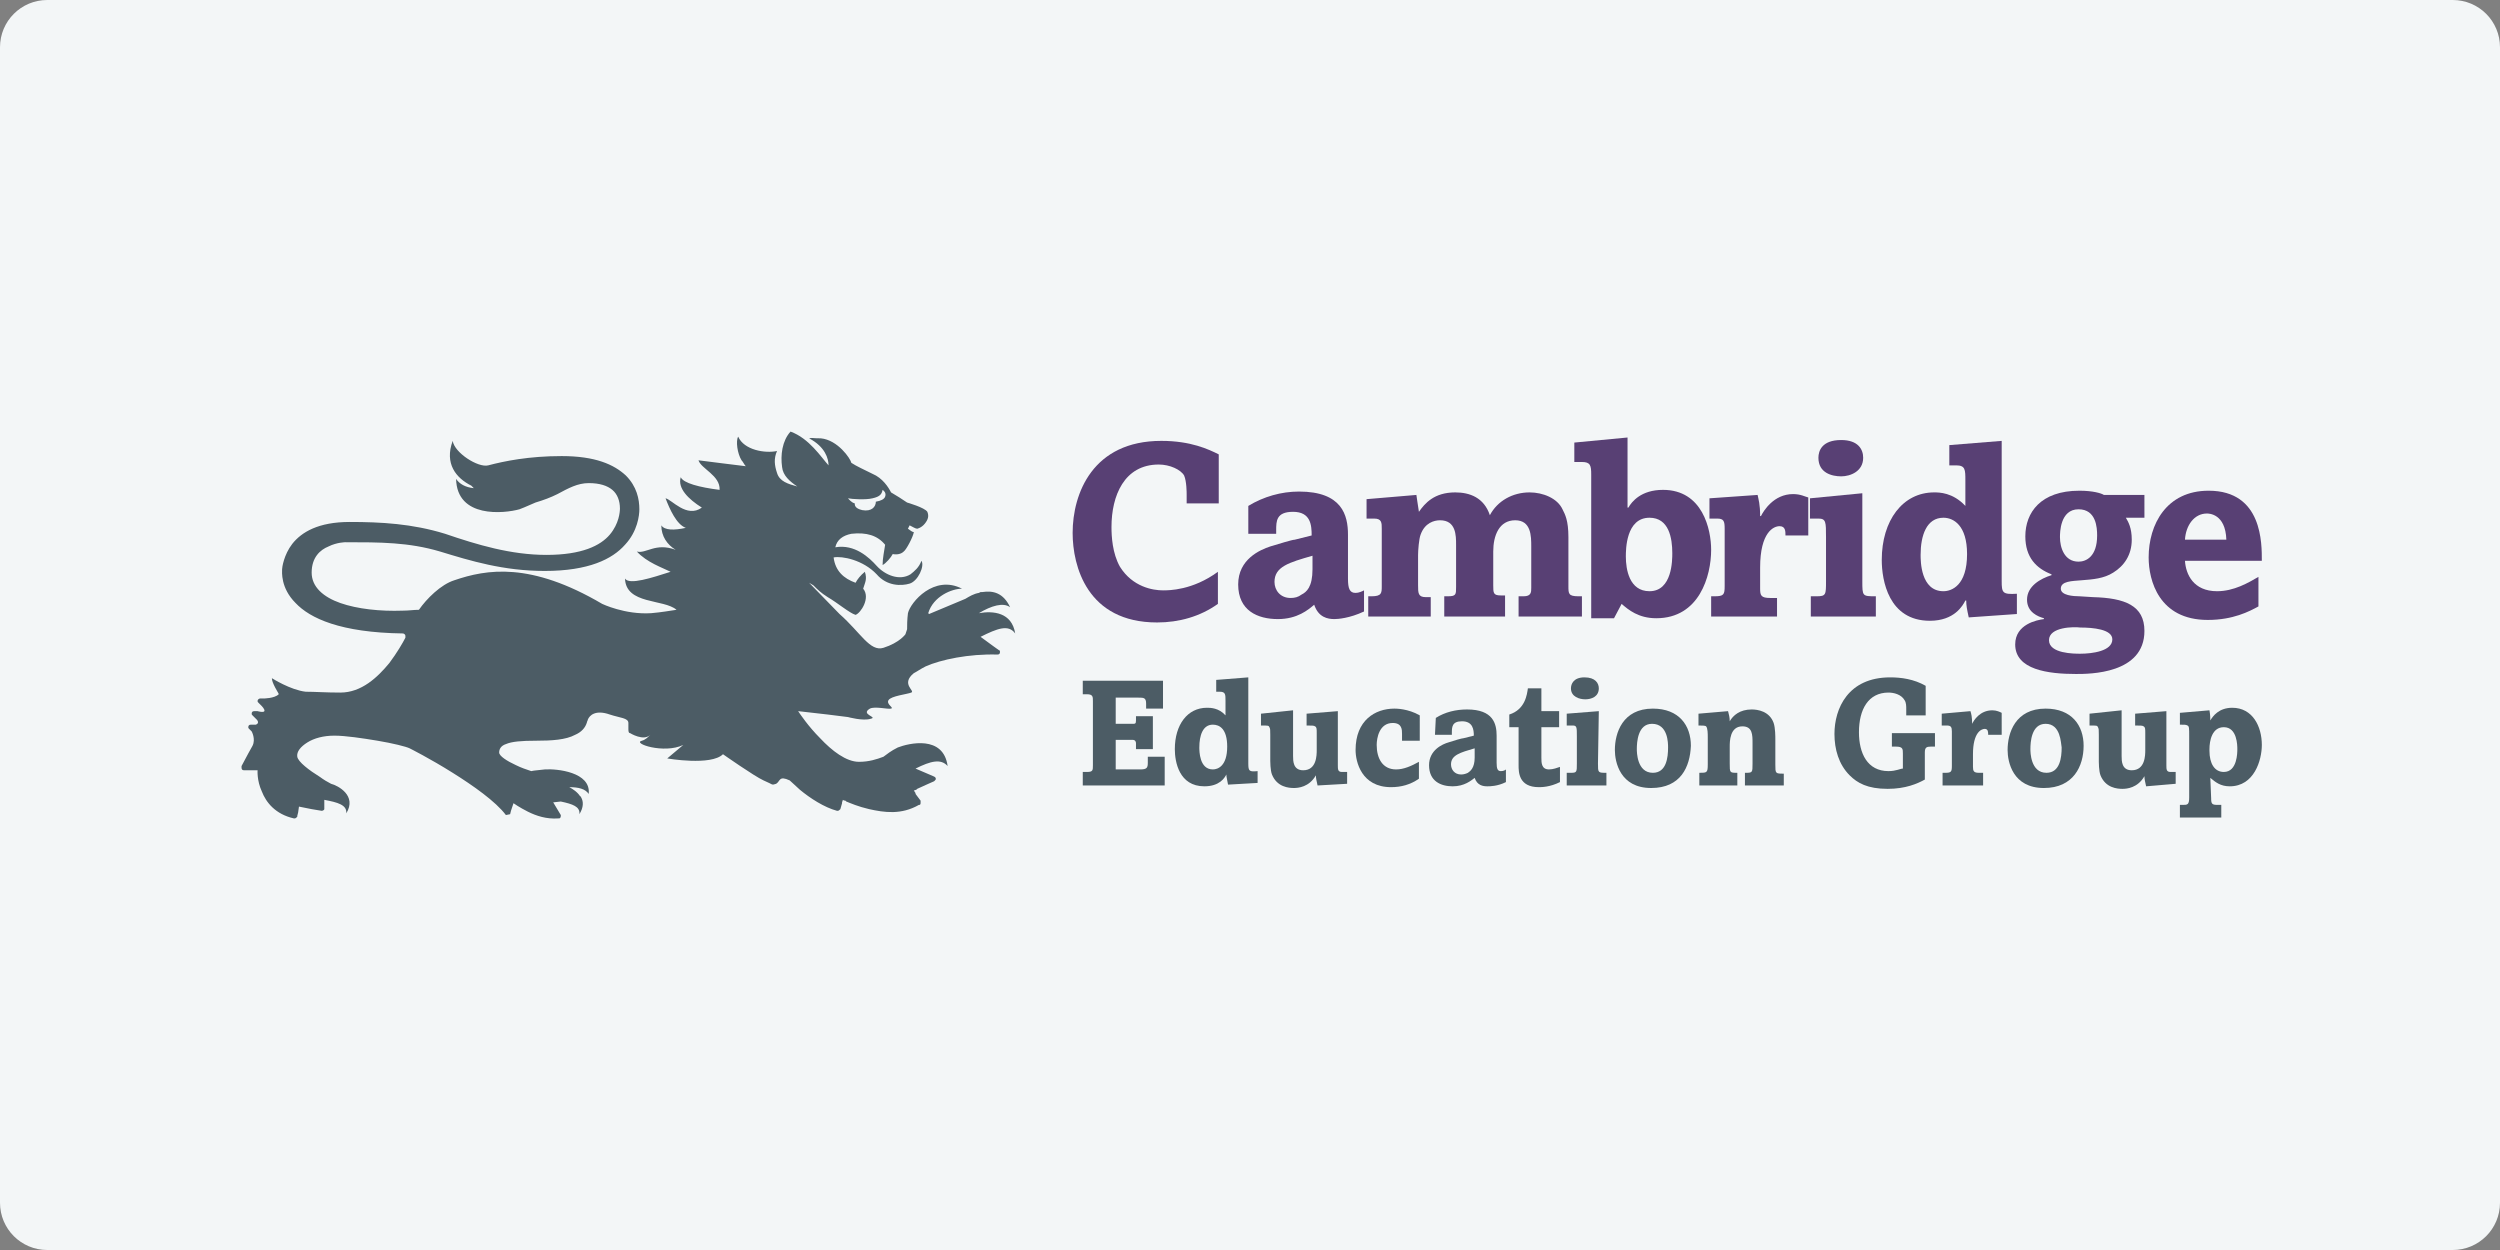 <?xml version="1.0" encoding="utf-8"?>
<!-- Generator: Adobe Illustrator 25.0.0, SVG Export Plug-In . SVG Version: 6.00 Build 0)  -->
<svg version="1.1" id="Layer_1" xmlns="http://www.w3.org/2000/svg" xmlns:xlink="http://www.w3.org/1999/xlink" x="0px" y="0px"
	 viewBox="0 0 296 148" style="enable-background:new 0 0 296 148;" xml:space="preserve">
<rect x="0" y="0" width="296" height="148" fill="#808080" stroke="none"/>
<style type="text/css">
	.st0{fill:#F3F6F7;}
	.st1{fill:#B82234;}
	.st2{fill:#FDB515;}
	.st3{fill:#FFFFFF;}
	.st4{fill:#006599;}
	.st5{fill:#1B3E6F;}
	.st6{fill-rule:evenodd;clip-rule:evenodd;fill:#1B3E6F;}
	.st7{fill:#041E42;}
	.st8{fill:#414042;}
	.st9{fill:#213232;}
	.st10{fill:#E9212D;}
	.st11{fill:#333333;}
	.st12{clip-path:url(#SVGID_2_);fill:#EE0C25;}
	.st13{clip-path:url(#SVGID_2_);}
	.st14{fill:#921A13;}
	.st15{fill:#09577A;}
	.st16{fill:#1792D1;}
	.st17{fill:#043951;}
	.st18{fill:#E0251F;}
	.st19{fill:#0D6B91;}
	.st20{fill:#3A3C42;}
	.st21{fill:#584074;}
	.st22{fill:#4C5C65;}
	.st23{fill:#26AC4F;}
	.st24{fill:#CCD22C;}
	.st25{fill:#6D809B;}
	.st26{fill:#032D4C;}
	.st27{fill:#CA9722;}
	.st28{fill:#231F20;}
	.st29{fill:#82BA11;}
	.st30{fill:#1D1750;}
	.st31{fill:#27628D;}
	.st32{fill:#3AC0D0;}
	.st33{fill:#FF6D3A;}
	.st34{fill:#C3A481;}
	.st35{fill:#05396F;}
	.st36{fill:#4181C7;}
</style>
<path class="st0" d="M290.4,148H5.6c-3.1,0-5.6-2.5-5.6-5.6V5.6C0,2.5,2.5,0,5.6,0h284.8c3.1,0,5.6,2.5,5.6,5.6v136.8
	C296,145.5,293.5,148,290.4,148z"/>
<g>
	<path class="st21" d="M144.3,59.6h-3.8v-1c0-0.3,0-1.6-0.3-2.3c-0.4-0.7-1.7-1.3-3-1.3c-4.1,0-5.6,3.7-5.6,7.4c0,1.1,0.1,3.1,1,4.7
		c1.5,2.4,3.9,2.8,5.1,2.8c0.7,0,3.5,0,6.5-2.2v3.8c-2.1,1.5-4.6,2.2-7.2,2.2c-8.3,0-10-6.7-10-10.6c0-4.7,2.4-10.9,10.5-10.9
		c3.5,0,5.6,1,6.8,1.6V59.6z"/>
	<path class="st21" d="M147.8,59.9c1.8-1.1,3.9-1.7,6-1.7c5.1,0,5.8,2.8,5.8,5.1v5.2c0,1.2,0.2,1.7,0.9,1.7c0.4,0,0.8-0.2,1-0.3v2.5
		c-1.7,0.8-3.1,0.9-3.5,0.9c-0.8,0-1.9-0.2-2.4-1.7c-0.7,0.6-2,1.7-4.3,1.7c-2.4,0-4.7-1-4.7-4.1c0-3,2.6-4.1,3.8-4.5
		c1-0.3,2.6-0.8,2.9-0.8l2-0.5c0-1.2-0.1-2.8-2.2-2.8c-2,0-2,1.1-2,2.2v0.4h-3.3L147.8,59.9L147.8,59.9z M155.4,65.8
		c-2.8,0.8-4.5,1.3-4.5,3.1c0,1,0.7,1.9,1.9,1.9c0.5,0,0.9-0.1,1.3-0.4c0.6-0.3,1.3-0.9,1.3-3L155.4,65.8L155.4,65.8z"/>
	<path class="st21" d="M167.7,58.6c0.1,0.6,0.1,0.8,0.3,2c0.7-1,1.8-2.3,4.3-2.3c1.7,0,3.4,0.6,4.1,2.7c0.9-1.7,2.7-2.7,4.7-2.7
		c1.6,0,3.3,0.7,3.9,2c0.3,0.6,0.7,1.3,0.7,3.3v5.8c0,0.9,0,1.2,1.2,1.2h0.4V73h-7.5v-2.4h0.6c0.9,0,0.9-0.5,0.9-1v-4.9
		c0-1.2,0-3.1-1.9-3.1c-1.9,0-2.6,1.8-2.6,3.7v4c0,0.9,0,1.2,0.9,1.2h0.5V73H171v-2.4h0.4c1,0,1-0.2,1-1.1v-5c0-1.1,0-2.9-1.9-2.9
		c-0.7,0-1.8,0.3-2.3,1.7c-0.2,0.5-0.3,1.9-0.3,2.4v3.6c0,0.9,0,1.4,0.9,1.4h0.6V73H162v-2.4h0.4c1.2,0,1.2-0.4,1.2-1.2v-6.8
		c0-0.7,0-1.2-0.9-1.2h-0.9v-2.3L167.7,58.6z"/>
	<path class="st21" d="M192.7,51.8v8.3h0.1c0.4-0.7,1.5-2.1,4.1-2.1c4.7,0,5.7,4.7,5.7,7.1c0,3.1-1.4,8.1-6.5,8.1
		c-2.1,0-3.3-1-4.1-1.7l-0.9,1.7h-2.7v-17c0-1.1-0.1-1.5-1.1-1.5h-0.9v-2.3L192.7,51.8z M192.5,65.9c0,1.5,0.4,4.1,2.8,4.1
		c2.7,0,2.7-3.7,2.7-4.5c0-1.8-0.4-4.2-2.7-4.2C192.5,61.3,192.5,65.1,192.5,65.9z"/>
	<path class="st21" d="M208.1,58.6c0.1,0.5,0.3,1.1,0.3,2.5h0.1c0.3-0.6,1.5-2.6,3.8-2.6c0.9,0,1.4,0.3,1.8,0.4v4.5h-2.7
		c0-0.5,0-1.1-0.7-1.1c-0.7,0-2.3,0.7-2.3,4.9v2.5c0,0.8,0.1,1.1,1.2,1.1h0.8V73h-7.8v-2.4h0.4c1.1,0,1.2-0.2,1.2-1.2v-6.8
		c0-0.9-0.1-1.2-0.9-1.2h-0.9V59L208.1,58.6z"/>
	<path class="st21" d="M220.5,68.8c0,1.8,0,1.8,1.6,1.8V73h-7.7v-2.4h0.7c1.1,0,1.1-0.2,1.1-1.8v-5.2c0-1.8,0-2.2-0.9-2.2
		c-0.3,0-0.4,0-1,0V59l6.2-0.6L220.5,68.8L220.5,68.8z M220.6,54.2c0,1.6-1.5,2.2-2.6,2.2c-1.1,0-2.7-0.4-2.7-2.2
		c0-0.8,0.4-2.1,2.7-2.1C220,52.1,220.6,53.2,220.6,54.2z"/>
	<path class="st21" d="M237,68.8c0,1.4,0.1,1.6,1.8,1.5v2.4l-5.7,0.4c-0.2-0.9-0.3-1.4-0.3-2h-0.1c-0.3,0.6-1.3,2.4-4.2,2.4
		c-4.9,0-5.7-4.8-5.7-7.2c0-4.7,2.5-8,6.2-8c0.6,0,2.2,0,3.7,1.6v-3c0-1.3,0-1.8-1.1-1.8h-0.8v-2.4l6.2-0.5L237,68.8L237,68.8z
		 M230.1,70c1,0,2.8-0.7,2.8-4.4c0-3.4-1.6-4.3-2.8-4.3c-2,0-2.7,2.1-2.7,4.4C227.4,66.4,227.4,70,230.1,70z"/>
	<path class="st21" d="M253.9,61.3h-2.2c0.3,0.5,0.7,1.2,0.7,2.6c0,1.8-0.9,3.1-2.2,3.9c-1.1,0.7-2.4,0.8-3.7,0.9
		c-1.2,0.1-2.5,0.1-2.5,1c0,0.8,1.5,0.9,2.2,0.9c0.2,0,1.4,0.1,1.6,0.1c3.8,0.1,6.1,1,6.1,4c0,5.1-6.5,5.1-8.1,5.1
		c-3.3,0-7.2-0.5-7.2-3.5c0-2.4,2.6-2.9,3.4-3v-0.1c-0.7-0.2-2-0.7-2-2.2c0-1.6,1.6-2.5,2.9-2.9v-0.1c-1.8-0.7-3.1-2-3.1-4.5
		c0-2.8,1.8-5.4,6.4-5.4c1.6,0,2.6,0.3,2.9,0.5h4.8L253.9,61.3L253.9,61.3z M242.6,75.8c0,1.6,3,1.6,3.7,1.6c1.4,0,3.8-0.3,3.8-1.7
		c0-1.2-2.3-1.4-3.8-1.4C245.6,74.2,242.6,74.2,242.6,75.8z M243.9,63.6c0,1.2,0.5,2.9,2.2,2.9c0.9,0,2.2-0.6,2.2-3.1
		c0-0.9-0.1-3.1-2.2-3.1C243.9,60.3,243.9,63.1,243.9,63.6z"/>
	<path class="st21" d="M258.7,66.4c0.1,1.6,1,3.6,3.8,3.6c2,0,3.7-1,4.9-1.7v3.5c-1.1,0.6-3,1.6-6,1.6c-5.8,0-7-4.7-7-7.4
		c0-3.9,2.1-7.9,7.1-7.9c6.4,0,6.3,6.3,6.3,8.3L258.7,66.4L258.7,66.4z M263.6,63.9c-0.1-3.1-2.1-3.1-2.3-3.1
		c-1.5,0-2.5,1.4-2.6,3.1H263.6z"/>
	<g>
		<path class="st22" d="M137.7,80.6v3.3h-2v-0.6c0-0.7-0.3-0.7-0.9-0.7h-2.7v3.1h2c0.3,0,0.4,0,0.4-0.4v-0.5h2v3.9h-2V88
			c0-0.2-0.1-0.4-0.4-0.4h-2v3.5h2.9c0.8,0,0.9-0.2,0.9-0.8v-0.7h2V93h-9.7v-1.6h0.5c0.7,0,0.7-0.2,0.7-0.8V83c0-0.5,0-0.8-0.7-0.8
			h-0.5v-1.6H137.7z"/>
		<path class="st22" d="M147.8,90.4c0,0.9,0.1,1,1.1,0.9v1.4l-3.5,0.2c-0.1-0.6-0.2-0.9-0.2-1.2h0c-0.2,0.4-0.8,1.4-2.6,1.4
			c-3,0-3.5-2.9-3.5-4.4c0-2.9,1.5-4.9,3.8-4.9c0.4,0,1.4,0,2.2,0.9V83c0-0.8,0-1.1-0.7-1.1H144v-1.4l3.8-0.3V90.4z M143.6,91.1
			c0.6,0,1.7-0.4,1.7-2.7c0-2.1-0.9-2.6-1.7-2.6c-1.2,0-1.6,1.3-1.6,2.7C142,88.9,142,91.1,143.6,91.1z"/>
		<path class="st22" d="M153.1,84.1v5.4c0,0.6,0,1.7,1.2,1.7c1.6,0,1.6-1.8,1.6-2.4v-2c0-0.5,0-0.7-0.2-0.8c-0.1-0.1-0.4-0.1-1-0.1
			v-1.4l3.7-0.3v6.4c0,0.5,0,0.8,0.5,0.8h0.6v1.4L156,93c-0.1-0.5-0.2-0.8-0.2-1.2h0c-0.8,1.4-2.1,1.5-2.6,1.5c-0.6,0-2-0.1-2.6-1.6
			c-0.2-0.5-0.2-1.6-0.2-1.6V87c0-0.6,0-0.7-0.1-0.9c-0.1-0.2-0.1-0.2-1-0.2v-1.4L153.1,84.1z"/>
		<path class="st22" d="M168,87.7h-2v-0.8c0-0.5,0-1.3-1.1-1.3c-1.6,0-1.9,1.8-1.9,2.6c0,1.6,0.7,2.9,2.3,2.9c0.9,0,1.8-0.4,2.7-0.9
			v2c-1,0.7-2.1,1-3.3,1c-3.5,0-4.2-3-4.2-4.4c0-3.5,2.3-4.9,4.6-4.9c0.2,0,1.6,0,3,0.8V87.7L168,87.7z"/>
		<path class="st22" d="M170,85c1.1-0.7,2.4-1,3.7-1c3.1,0,3.5,1.7,3.5,3.1v3.2c0,0.7,0.1,1,0.5,1c0.3,0,0.5-0.1,0.6-0.2v1.5
			c-1,0.5-1.9,0.5-2.2,0.5c-0.5,0-1.2-0.1-1.5-1c-0.4,0.3-1.2,1-2.6,1c-1.4,0-2.8-0.6-2.8-2.5c0-1.8,1.6-2.5,2.3-2.7
			c0.6-0.2,1.6-0.5,1.8-0.5l1.2-0.3c0-0.7-0.1-1.7-1.4-1.7c-1.2,0-1.2,0.7-1.2,1.4v0.2h-2L170,85L170,85z M174.6,88.6
			c-1.7,0.5-2.8,0.8-2.8,1.9c0,0.6,0.4,1.2,1.2,1.2c0.3,0,0.6-0.1,0.8-0.2c0.3-0.2,0.8-0.6,0.8-1.8L174.6,88.6L174.6,88.6z"/>
		<path class="st22" d="M182.5,81.5v2.7h2.1v1.9h-2.1v3.6c0,0.6,0,1.4,0.9,1.4c0.5,0,1-0.2,1.3-0.3v1.8c-1.2,0.6-2.2,0.6-2.5,0.6
			c-2.4,0-2.4-1.8-2.4-2.6v-4.5h-1.1v-1.5c1.9-0.6,2.1-2.4,2.2-3.1L182.5,81.5L182.5,81.5z"/>
		<path class="st22" d="M189.2,90.4c0,1.1,0,1.1,1,1.1V93h-4.7v-1.5h0.5c0.7,0,0.7-0.1,0.7-1.1v-3.2c0-1.1,0-1.3-0.5-1.3
			c-0.2,0-0.2,0-0.7,0v-1.4l3.8-0.3L189.2,90.4L189.2,90.4z M189.3,81.5c0,1-0.9,1.3-1.6,1.3c-0.7,0-1.7-0.3-1.7-1.3
			c0-0.5,0.3-1.3,1.6-1.3C188.9,80.2,189.3,80.9,189.3,81.5z"/>
		<path class="st22" d="M195.5,93.3c-3.7,0-4.3-3.1-4.3-4.5c0-2,0.9-4.9,4.5-4.9c3.1,0,4.5,2,4.5,4.4
			C200.1,90.8,199,93.3,195.5,93.3z M195.6,85.7c-1.7,0-1.8,2.2-1.8,3c0,0.3,0,2.8,1.9,2.8c1.6,0,1.8-1.8,1.8-3
			C197.5,88,197.5,85.7,195.6,85.7z"/>
		<path class="st22" d="M205.7,93h-4.5v-1.5c0.9,0,1,0,1-1v-3.2c0-0.4,0-1.1-0.2-1.3c-0.1-0.1-0.5-0.1-0.9-0.1v-1.4l3.5-0.3
			c0.1,0.4,0.2,0.7,0.2,1.2h0c0.4-0.7,1.2-1.4,2.6-1.4c0.7,0,2.1,0.2,2.6,1.6c0.2,0.6,0.2,1.6,0.2,2v2.9c0,1.1,0,1.1,1,1.1V93h-4.6
			v-1.5c0.9,0,0.9,0,0.9-1.1V88c0-1,0-2-1.2-2c-1.5,0-1.5,1.8-1.5,2.4v2c0,1.1,0,1.1,0.9,1.1L205.7,93L205.7,93z"/>
		<path class="st22" d="M225.7,84c0-0.4,0-0.8-0.2-1.1c-0.4-0.7-1.3-0.9-1.9-0.9c-2.4,0-3.5,2-3.5,4.7c0,2.5,1,4.6,3.5,4.6
			c0.9,0,1.4-0.3,1.7-0.3v-1.8c0-0.5,0-0.8-0.8-0.8H224v-1.6h5.1v1.6h-0.5c-0.5,0-0.7,0.1-0.7,0.7v3.2c-0.9,0.5-2.3,1.1-4.4,1.1
			c-2.4,0-3.6-0.7-4.5-1.6c-1.3-1.3-1.8-3.1-1.8-4.9c0-3,1.6-6.7,6.6-6.7c1.3,0,2.8,0.2,4.2,1v3.5h-2.3L225.7,84L225.7,84z"/>
		<path class="st22" d="M233.3,84.2c0.1,0.3,0.2,0.7,0.2,1.5h0c0.2-0.4,0.9-1.6,2.4-1.6c0.5,0,0.9,0.2,1.1,0.3V87h-1.6
			c0-0.3,0-0.7-0.4-0.7c-0.4,0-1.4,0.4-1.4,3v1.5c0,0.5,0.1,0.7,0.7,0.7h0.5V93h-4.8v-1.5h0.3c0.7,0,0.8-0.1,0.8-0.8v-4.1
			c0-0.5-0.1-0.7-0.6-0.7h-0.6v-1.4L233.3,84.2z"/>
		<path class="st22" d="M242,93.3c-3.7,0-4.3-3.1-4.3-4.5c0-2,0.9-4.9,4.5-4.9c3.1,0,4.5,2,4.5,4.4S245.5,93.3,242,93.3z
			 M242.2,85.7c-1.7,0-1.8,2.2-1.8,3c0,0.3,0,2.8,1.9,2.8c1.6,0,1.8-1.8,1.8-3C244,88,244,85.7,242.2,85.7z"/>
		<path class="st22" d="M251.2,84.1v5.4c0,0.6,0,1.7,1.2,1.7c1.6,0,1.6-1.8,1.6-2.4v-2c0-0.5,0-0.7-0.2-0.8c-0.1-0.1-0.4-0.1-1-0.1
			v-1.4l3.7-0.3v6.4c0,0.5,0,0.8,0.5,0.8h0.6v1.4l-3.5,0.3c-0.1-0.5-0.2-0.8-0.2-1.2h0c-0.8,1.4-2.1,1.5-2.6,1.5
			c-0.6,0-2-0.1-2.6-1.6c-0.2-0.5-0.2-1.6-0.2-1.6V87c0-0.6,0-0.7-0.1-0.9c-0.1-0.2-0.1-0.2-1-0.2v-1.4L251.2,84.1z"/>
		<path class="st22" d="M261.8,94.5c0,0.7,0.1,0.8,0.8,0.8h0.4v1.5h-4.9v-1.5h0.3c0.6,0,0.8,0,0.8-0.9v-7.2c0-1,0-1.2-0.2-1.3
			c-0.2-0.1-0.3-0.1-0.9-0.1v-1.4l3.5-0.3c0.1,0.6,0.1,0.9,0.1,1.2h0c0.3-0.5,1-1.5,2.6-1.5c2.4,0,3.5,2.2,3.5,4.4
			c0,1.8-0.9,4.9-3.8,4.9c-1.1,0-1.7-0.5-2.3-1L261.8,94.5L261.8,94.5z M261.6,88.9c0,1.5,0.6,2.5,1.7,2.5c1.6,0,1.6-2.3,1.6-2.7
			c0-0.4,0-2.6-1.6-2.6c-1.4,0-1.7,1.6-1.7,2.6V88.9z"/>
	</g>
	<path class="st22" d="M115.9,72.6c1.5-0.9,2.9-1.3,3.7-0.7c-0.8-1.7-2-2-3.3-1.8c0,0-0.1,0-0.1,0c0,0-0.1,0-0.1,0l-0.2,0.1
		c-0.6,0.1-1.1,0.4-1.6,0.7l-4.3,1.8l-0.1-0.1c0.6-2,2.8-2.9,4-2.9c-3.3-1.7-6.1,1.6-6.4,2.9c-0.1,0.8-0.1,1.4-0.1,1.9l-0.2,0.6
		c0,0-0.7,1-2.6,1.6c-1.6,0.5-2.7-1.8-5.2-4L95.8,69l0.5,0.3c0.5,0.5,0.9,0.9,1.7,1.4c1.2,0.7,2.6,1.9,3.3,2.1
		c0.6-0.2,1.8-2,0.9-3.1c0.2-0.7,0.5-1.1,0.2-2c-0.5,0.4-0.9,0.9-1.1,1.3c-1.4-0.5-2.4-1.4-2.6-3c1-0.2,3.5,0.3,5.1,2
		c1.2,1.4,2.9,1.4,3.9,1.1c1-0.3,1.8-2.1,1.4-2.7c-0.3,0.8-0.8,1.2-1.3,1.6c-1.3,0.8-3,0.1-4-1c-0.9-1-2.6-2.6-4.9-2.2
		c0.2-0.9,0.9-1.4,1.9-1.6c1.8-0.2,3.1,0.2,4,1.3c-0.1,0.7-0.3,1.6-0.3,2.4c0.4-0.2,1-0.9,1.2-1.3c0.5,0.1,1,0,1.3-0.3
		c0.3-0.2,1.1-1.7,1.2-2.3c-0.2,0-0.4-0.2-0.7-0.4l0.2-0.4c0.4,0.2,0.7,0.4,0.9,0.4c0,0,0.5-0.1,0.9-0.6c0.4-0.5,0.5-0.9,0.3-1.4
		c-0.3-0.5-2.4-1.1-2.4-1.1l0,0c-0.6-0.4-1.2-0.8-1.9-1.2c-0.3-0.6-1-1.7-2.2-2.2c-1-0.5-1.9-0.9-2.5-1.3c-0.1-0.5-1.6-2.7-3.6-2.9
		c-1.1,0-1-0.1-1.4,0c1.9,1,2.3,2.4,2.3,3.2c-0.9-1-2.3-3.2-4.5-4c-1,1.1-1.2,2.8-1,4.2c0.1,1,0.9,1.7,1.8,2.3
		C93.3,57.3,92.3,57,92,56c-0.3-0.9-0.4-1.7,0-2.6c-1.4,0.3-3.9-0.1-4.6-1.7c-0.3,0.5-0.1,2,0.4,2.8c0.2,0.2,0.3,0.5,0.5,0.7
		c-1.5-0.2-4.2-0.5-5.6-0.7c0.3,1,2.6,1.8,2.5,3.5c-2.4-0.3-4.3-0.8-4.6-1.5c-0.4,1.3,0.9,2.6,2.5,3.6c-1.8,1.3-3.6-1-4.3-1.1
		c0.5,1.3,1.3,3.1,2.4,3.5c-1.4,0.3-2.5,0.3-2.9-0.3c0,1.3,0.7,2.3,1.7,2.9c-2.4-0.9-3.5,0.5-4.6,0.2c1.2,1.3,3,1.9,4,2.4
		c-2.2,0.7-4.9,1.6-5.4,0.8c0.1,3.1,4.6,2.4,6.1,3.7c-0.7,0.1-1.8,0.3-3,0.4c-3.1,0.2-5.8-1.1-5.8-1.1c-8.5-5-13.7-4.1-17.5-2.8
		c-1.6,0.5-3.3,2.2-4.2,3.5c-0.6,0-1.2,0.1-1.9,0.1c-2.7,0.1-5.4-0.2-7.4-0.9c-2-0.7-3.4-1.9-3.4-3.6c0-1.8,1-2.7,2-3.1
		c1-0.5,2-0.5,2-0.5c4.1,0,7.5,0,11.2,1.1c3.6,1.1,7.5,2.3,12.4,2.3c5.2,0,8-1.4,9.5-3.1c1.5-1.6,1.7-3.5,1.7-4.2
		c0-1.2-0.3-2.7-1.6-4C72.7,55,70.5,54,66.5,54c-3.9,0-6.8,0.6-8.7,1.1c-1.2,0.3-4-1.5-4.2-2.9c-1,2.7,0.4,4.4,2.2,5.3
		c0.1,0.1,0.2,0.2,0.3,0.3c-1-0.1-1.7-0.5-2.1-1.1c0.1,4.7,5.7,4.1,7.5,3.6c0.8-0.3,1.4-0.6,1.9-0.8c1-0.3,1.8-0.6,2.6-1
		c1.3-0.7,2.4-1.3,3.7-1.3s2.2,0.3,2.8,0.8c0.6,0.5,0.9,1.3,0.9,2.2c0,0.4-0.1,1.8-1.2,3.1c-1.1,1.3-3.3,2.4-7.5,2.4
		c-4.2,0-8.2-1.2-12-2.5c-3.9-1.2-7.6-1.4-11.3-1.4s-5.7,1.2-6.8,2.6c-1,1.3-1.2,2.8-1.2,3c0,0.3-0.2,2.2,1.6,4
		c1.7,1.8,5.3,3.5,12.7,3.6h0c0.1,0,0.3,0.1,0.3,0.3c0,0,0,0,0,0.1c0,0.1,0,0.1,0,0.1c-0.3,0.6-1,1.8-1.9,3
		c-1.4,1.7-3.3,3.5-5.8,3.5c-1.7,0-3-0.1-4.1-0.1c-1.8-0.2-4-1.6-4-1.6s-0.1,0.3,0.6,1.5c0.1,0.2,0.2,0.3,0.2,0.4
		c-0.5,0.5-1.8,0.5-1.8,0.5h-0.3h-0.1c-0.1,0-0.3,0.1-0.3,0.3c0,0.1,0,0.1,0.1,0.2v0l0.3,0.3c0.1,0.1,0.5,0.5,0.4,0.7
		c-0.1,0.2-0.8,0-0.8,0h-0.4c-0.2,0-0.3,0.1-0.3,0.3c0,0.1,0,0.1,0.1,0.2l0,0l0.3,0.3l0.2,0.2c0,0,0.4,0.4-0.1,0.6l0,0h-0.6h0
		c-0.2,0-0.3,0.1-0.3,0.3c0,0.1,0,0.1,0.1,0.2l0,0l0.3,0.3c0,0,0.5,0.9,0.1,1.7l-0.5,0.9l-0.8,1.5l0,0.1c0,0,0,0.1,0,0.1
		c0,0.2,0.1,0.3,0.3,0.3h0.6h1c0,0-0.1,1.2,0.5,2.5c0.5,1.3,1.6,2.7,3.8,3.2h0.1c0.1,0,0.2-0.1,0.3-0.2v-0.1l0.1-0.4l0.1-0.7
		l1.5,0.3l1.2,0.2c0.1,0,0.3-0.1,0.3-0.2v-0.1l0-0.5l0-0.5c1.6,0.3,2.7,0.6,2.6,1.6c1.3-2.1-1-3.3-1.8-3.5c-0.4-0.2-0.9-0.5-1.3-0.8
		c-1.3-0.8-2.6-1.8-2.7-2.4c-0.1-0.6,0.4-1.2,1.2-1.7c0.8-0.5,1.9-0.8,3.2-0.8c1.3,0,3.3,0.3,5.1,0.6c1.8,0.3,3.4,0.7,3.8,0.9
		c0,0,2.4,1.2,5.1,2.9c2.4,1.5,5.1,3.4,6.3,5l0.5-0.1l0.1-0.4l0.3-0.9c0,0,0.7,0.5,1.7,1c1,0.5,2.2,0.9,3.6,0.8h0.1
		c0.1,0,0.2-0.1,0.2-0.3c0,0,0-0.1,0-0.1L65.5,95l0.9-0.1c1.4,0.3,2.3,0.6,2.2,1.5c0.5-0.8,0.5-1.5,0.2-2c0-0.1,0-0.1-0.1-0.1l0,0
		c-0.3-0.5-0.9-0.9-1.3-1.1l0,0c1.1,0,1.9,0.2,2.3,0.8c0.3-2.6-3.8-3-5.2-2.9c-0.7,0.1-1.2,0.1-1.6,0.2c-0.6-0.2-1.2-0.4-1.8-0.7
		c-1.1-0.5-2-1.1-2-1.5s0.2-0.8,0.8-1c0.7-0.3,1.8-0.4,3.6-0.4s3.5-0.1,4.6-0.7c0.7-0.3,1.2-0.8,1.4-1.5l0,0l0,0
		c0-0.1,0.1-0.2,0.1-0.3c0.2-0.5,0.9-1.2,2.6-0.6c1.2,0.4,2.2,0.4,2.2,1l0,0v0.7l0,0c0,0.2,0,0.5,0.2,0.5c0,0,1.6,1,2.4,0.2
		c-0.3,0.3-0.6,0.6-1,0.7c-1.2,0.3,2.6,1.6,4.9,0.5L79,89.8c0,0,5.2,0.9,6.6-0.5c0,0,3.7,2.6,4.8,3.1c1.2,0.5,0.9,0.6,1.5,0.4
		c0.5-0.3,0.3-1,1.6-0.4c0.3,0.3,0.8,0.7,1.2,1.1c1.2,1,2.9,2.1,4.4,2.5h0.1c0.1,0,0.2-0.1,0.3-0.2v0l0.2-0.7l0-0.1l0.1-0.3
		c0,0,0.1,0.1,0.3,0.1l0.1,0.1c0.5,0.2,1.4,0.6,2.7,0.9c1.8,0.4,3.8,0.7,5.9-0.5l0.1,0c0.1-0.1,0.1-0.1,0.1-0.3c0-0.1,0-0.1,0-0.1
		l0-0.1l-0.3-0.4l-0.3-0.4l0-0.1l-0.2-0.3l0.3-0.1l0.1-0.1l1.1-0.5l0.9-0.4l0.1-0.1c0.1-0.1,0.1-0.1,0.1-0.2c0-0.1-0.1-0.2-0.1-0.2
		l-0.2-0.1l-2.1-0.9c1.8-0.9,3-1.2,3.8-0.3c-0.5-3.7-4.6-2.7-5.9-2.2c-0.8,0.4-1.3,0.8-1.7,1.1c-0.8,0.3-1.7,0.6-2.9,0.6
		c-1.5,0-3.2-1.3-4.6-2.8c-1.4-1.4-2.4-2.9-2.6-3.2l3.5,0.4l2.4,0.3c0,0,1.8,0.5,2.7,0.2c0.9-0.2-1.3-0.5-0.1-1.2
		c0.6-0.3,2.1,0.1,2.5,0c0.4-0.1-0.6-0.5-0.3-1c0.3-0.5,2.2-0.7,2.7-0.9s-1.3-1,0.3-2.3c0.4-0.2,0.8-0.5,1.4-0.8
		c1.8-0.8,5.1-1.5,8.5-1.4c0.2,0,0.3-0.1,0.3-0.3c0-0.1,0-0.2-0.1-0.2l-0.7-0.5l-1.5-1.1c2-1,3.3-1.5,4.1-0.4
		C119.8,72.5,117.6,72.3,115.9,72.6z M103.3,59c0.9-0.2,1.1-0.5,1.2-1c0,0,0.5,0.3,0.3,0.8c-0.1,0.3-0.5,0.5-1.1,0.6
		c0,0.6-0.5,1.2-1.6,1c-0.9-0.2-0.9-0.6-0.9-0.8c-0.4-0.1-0.7-0.5-0.8-0.6C100.9,59.1,102.5,59.2,103.3,59z M93.2,57.8
		C93.2,57.8,93.1,57.8,93.2,57.8C93.2,57.8,93.2,57.8,93.2,57.8C93.2,57.8,93.2,57.8,93.2,57.8z"/>
</g>
</svg>
